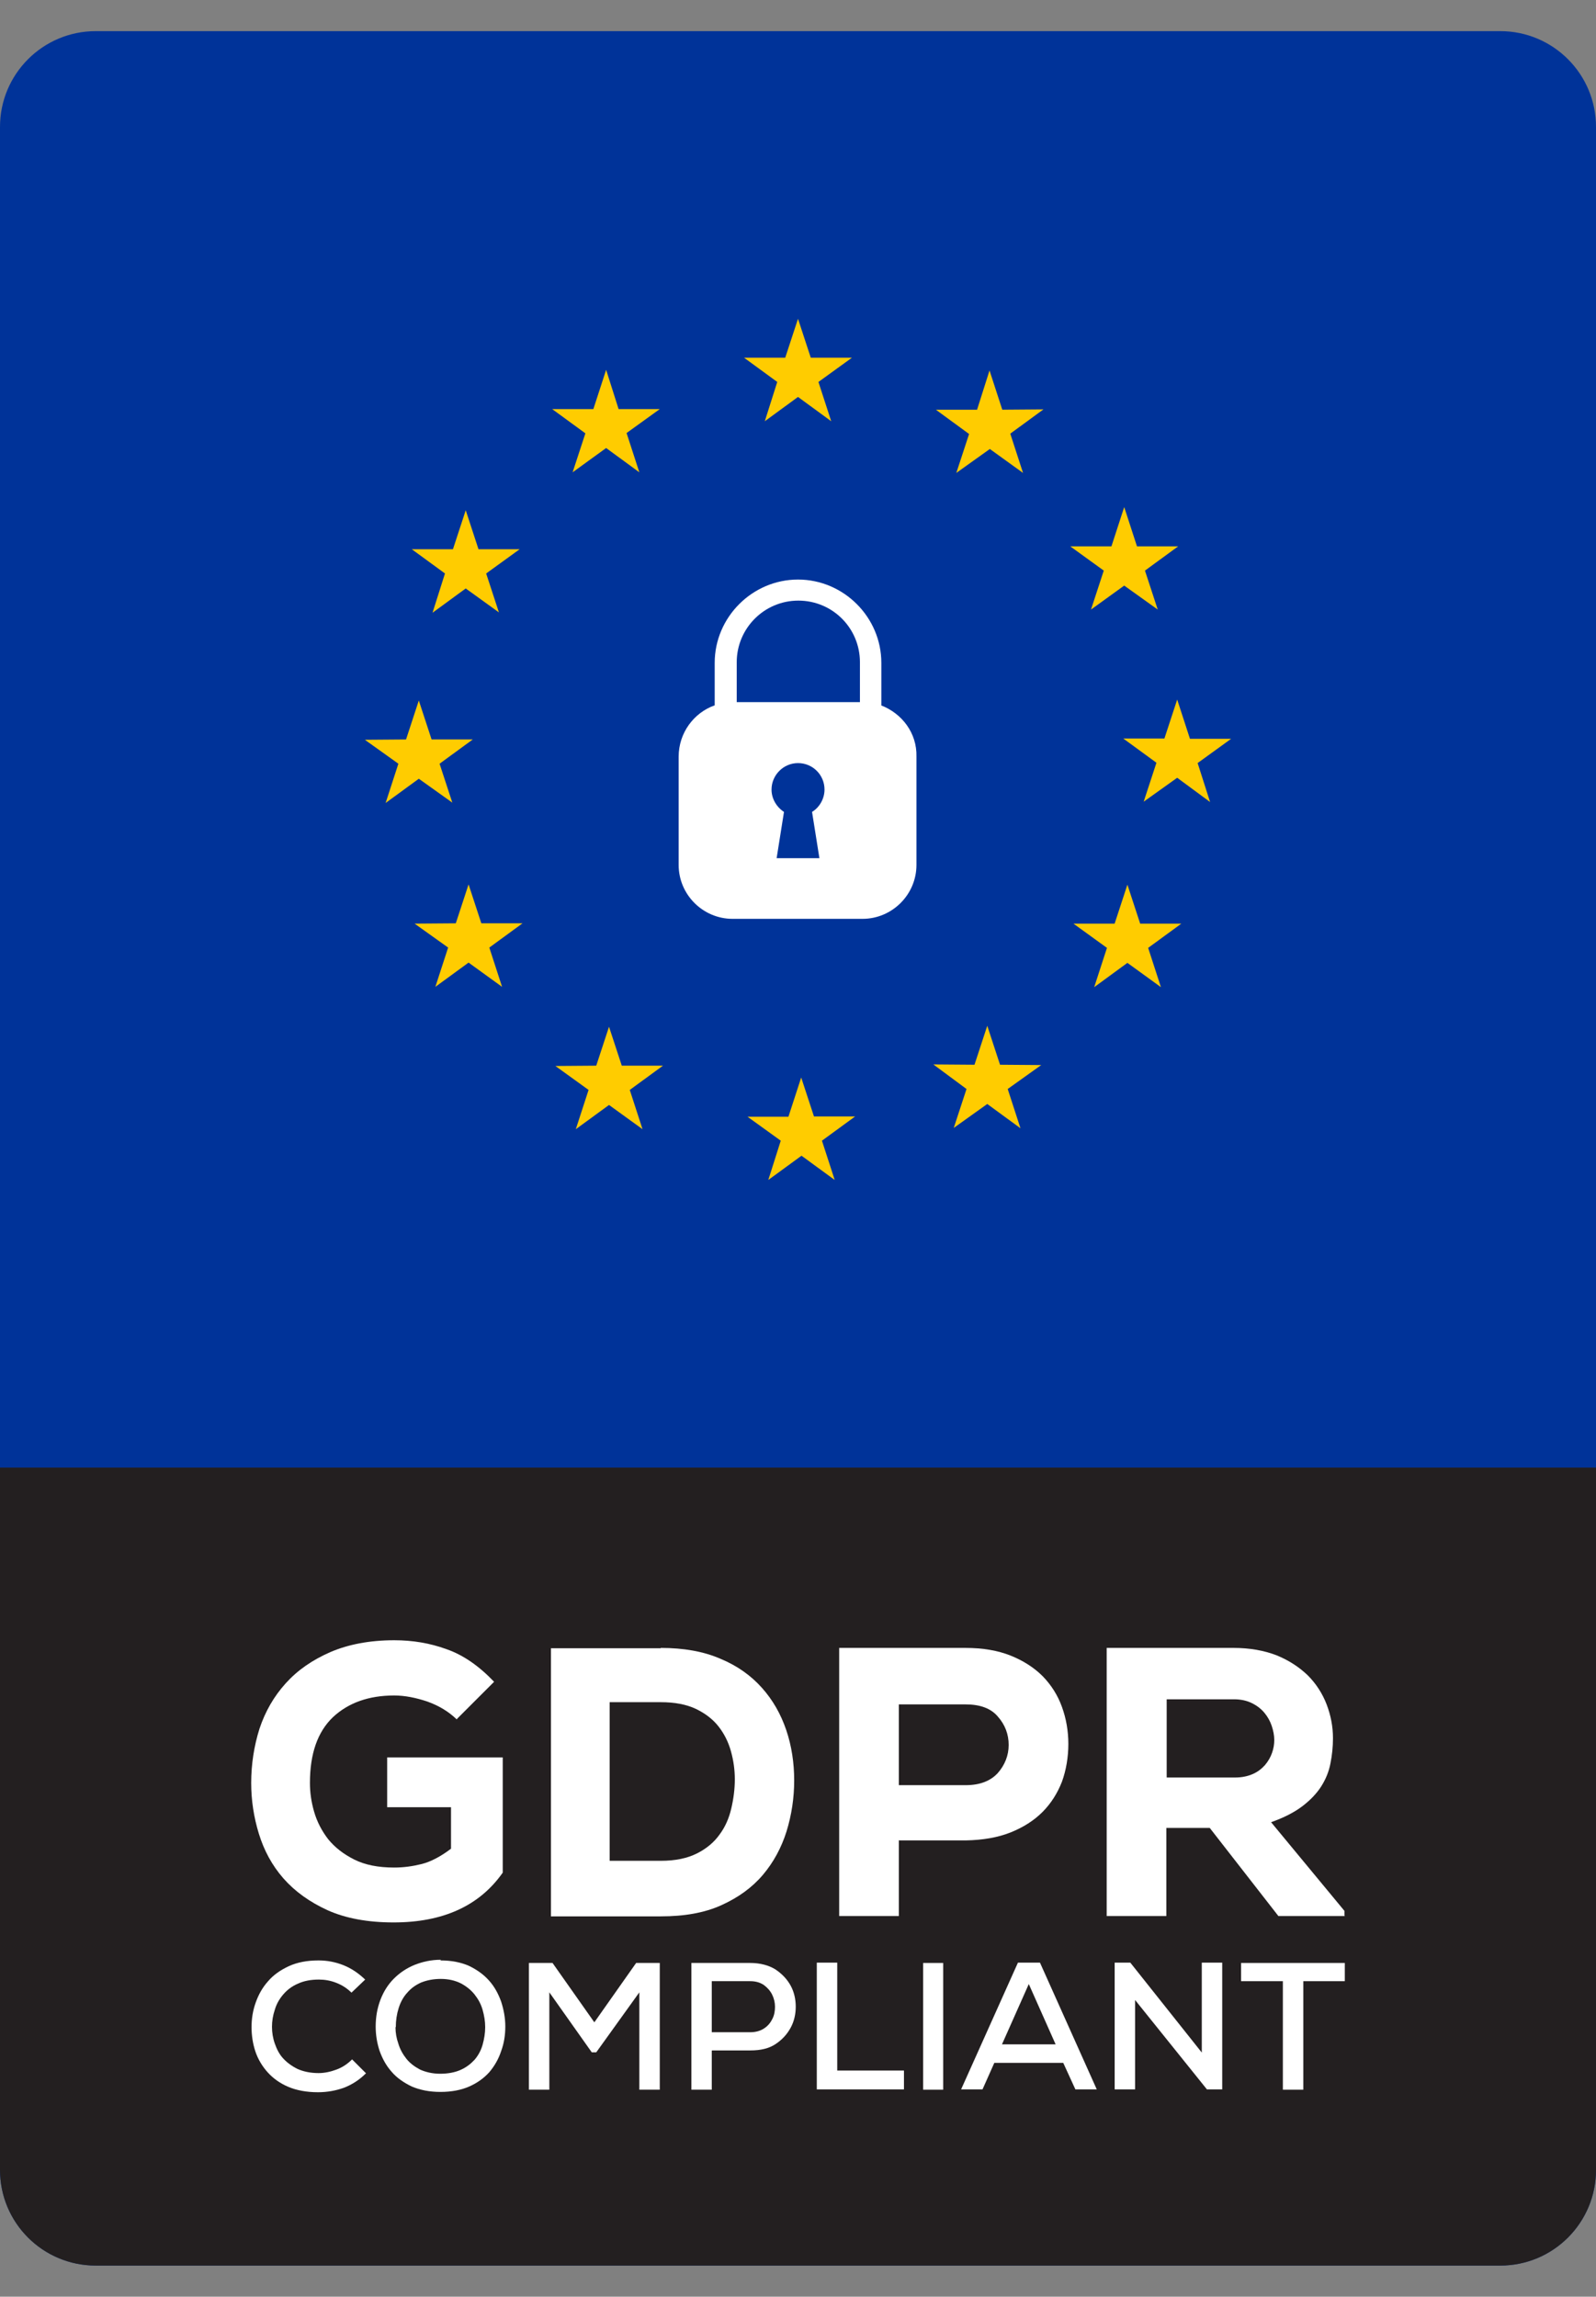 <svg width="41" height="59" viewBox="0 0 41 59" fill="none" xmlns="http://www.w3.org/2000/svg">
<rect x="0" y="0" width="41" height="59" fill="#808080" stroke="none"/>
<path d="M38.54 0.8H2.46C1.101 0.8 0 1.902 0 3.26V55.74C0 57.099 1.101 58.2 2.46 58.2H38.54C39.899 58.2 41 57.099 41 55.74V3.26C41 1.902 39.899 0.8 38.54 0.8Z" fill="#003399"/>
<path d="M20.5 8.189L20.828 9.189H21.886L21.025 9.812L21.353 10.821L20.5 10.197L19.647 10.821L19.967 9.812L19.114 9.189H20.172L20.5 8.189Z" fill="#FFCC00"/>
<path d="M15.571 9.5L15.891 10.509H16.949L16.096 11.124L16.424 12.133L15.571 11.509L14.71 12.133L15.038 11.132L14.185 10.509H15.243L15.571 9.5Z" fill="#FFCC00"/>
<path d="M11.964 13.108L12.292 14.109H13.35L12.489 14.732L12.817 15.732L11.964 15.117L11.111 15.741L11.431 14.732L10.578 14.109H11.636L11.964 13.108Z" fill="#FFCC00"/>
<path d="M25.42 9.517L25.748 10.525L26.805 10.517L25.953 11.14L26.281 12.149L25.428 11.534L24.567 12.149L24.895 11.149L24.042 10.525H25.1L25.42 9.517Z" fill="#FFCC00"/>
<path d="M30.266 14.035L29.413 14.658L29.741 15.659L28.88 15.043L28.027 15.659L28.355 14.658L27.494 14.035H28.552L28.88 13.026L29.208 14.035H30.266Z" fill="#FFCC00"/>
<path d="M31.627 18.979L30.766 19.602L31.086 20.603L30.241 19.98L29.38 20.595L29.708 19.594L28.855 18.971H29.913L30.241 17.971L30.569 18.979H31.627Z" fill="#FFCC00"/>
<path d="M29.823 25.359L28.962 24.735L28.109 25.359L28.437 24.35L27.576 23.727H28.634L28.962 22.726L29.29 23.727H30.348L29.495 24.35L29.823 25.359Z" fill="#FFCC00"/>
<path d="M19.737 30.312L20.057 29.303L19.204 28.688H20.254L20.582 27.68L20.91 28.68H21.968L21.115 29.303L21.443 30.312L20.59 29.689L19.737 30.312Z" fill="#FFCC00"/>
<path d="M14.792 29.008L15.12 27.999L14.268 27.384L15.317 27.376L15.645 26.376L15.973 27.376H17.031L16.178 27.999L16.506 29.008L15.645 28.385L14.792 29.008Z" fill="#FFCC00"/>
<path d="M26.215 28.984L25.362 28.36L24.501 28.975L24.829 27.975L23.977 27.344L25.034 27.352L25.362 26.351L25.69 27.352L26.748 27.36L25.887 27.975L26.215 28.984Z" fill="#FFCC00"/>
<path d="M9.373 19.004L10.431 18.996L10.759 17.995L11.087 18.996H12.145L11.292 19.619L11.62 20.619L10.759 20.005L9.906 20.628L10.234 19.619L9.373 19.004Z" fill="#FFCC00"/>
<path d="M11.184 25.351L11.512 24.342L10.651 23.727L11.709 23.719L12.037 22.719L12.365 23.719H13.423L12.57 24.342L12.898 25.351L12.037 24.728L11.184 25.351Z" fill="#FFCC00"/>
<path d="M22.641 18.119V17.028C22.641 15.855 21.673 14.888 20.5 14.888C19.328 14.888 18.36 15.855 18.36 17.028V18.119C17.827 18.307 17.434 18.824 17.434 19.439V22.219C17.434 22.981 18.057 23.604 18.819 23.604H22.157C22.919 23.604 23.543 22.981 23.543 22.219V19.439C23.559 18.824 23.165 18.324 22.632 18.119H22.641ZM21.05 22.046H19.951L20.14 20.857C19.951 20.734 19.82 20.521 19.82 20.283C19.82 19.914 20.123 19.603 20.5 19.603C20.878 19.603 21.181 19.906 21.181 20.283C21.181 20.521 21.05 20.743 20.861 20.857L21.05 22.046ZM22.083 18.037H18.926V17.012C18.926 16.142 19.631 15.429 20.509 15.429C21.386 15.429 22.091 16.134 22.091 17.012V18.037H22.083Z" fill="white"/>
<path d="M0 37.7V55.74C0 57.101 1.099 58.2 2.46 58.2H38.54C39.901 58.2 41 57.101 41 55.74V37.7H0Z" fill="#231F20"/>
<path d="M11.734 44.17C11.521 43.965 11.275 43.818 10.979 43.711C10.684 43.612 10.397 43.555 10.127 43.555C9.471 43.555 8.946 43.744 8.552 44.113C8.159 44.49 7.962 45.047 7.962 45.802C7.962 46.04 7.995 46.286 8.069 46.54C8.142 46.794 8.265 47.032 8.429 47.245C8.602 47.458 8.823 47.63 9.102 47.77C9.381 47.909 9.717 47.975 10.127 47.975C10.373 47.975 10.602 47.942 10.832 47.885C11.062 47.827 11.316 47.696 11.586 47.491V46.425H9.946V45.146H12.915V48.106C12.316 48.959 11.381 49.385 10.11 49.385C9.446 49.385 8.88 49.279 8.421 49.074C7.954 48.861 7.577 48.59 7.281 48.254C6.986 47.917 6.781 47.532 6.65 47.106C6.519 46.679 6.453 46.245 6.453 45.802C6.453 45.318 6.527 44.851 6.666 44.408C6.814 43.965 7.035 43.58 7.339 43.243C7.642 42.907 8.019 42.645 8.487 42.44C8.946 42.243 9.495 42.136 10.127 42.136C10.602 42.136 11.045 42.21 11.472 42.366C11.898 42.514 12.3 42.792 12.693 43.203L11.742 44.154L11.734 44.17Z" fill="white"/>
<path d="M16.974 42.333C17.564 42.333 18.073 42.423 18.508 42.612C18.942 42.792 19.295 43.046 19.573 43.358C19.852 43.67 20.057 44.03 20.197 44.44C20.336 44.85 20.402 45.285 20.402 45.736C20.402 46.187 20.336 46.622 20.205 47.048C20.074 47.466 19.869 47.843 19.598 48.163C19.319 48.491 18.967 48.745 18.532 48.942C18.098 49.139 17.581 49.229 16.974 49.229H14.153V42.341H16.974V42.333ZM15.662 47.802H16.974C17.351 47.802 17.655 47.737 17.901 47.614C18.147 47.491 18.343 47.327 18.483 47.13C18.631 46.933 18.729 46.704 18.786 46.458C18.844 46.212 18.877 45.957 18.877 45.711C18.877 45.465 18.844 45.228 18.778 44.99C18.712 44.752 18.606 44.539 18.458 44.35C18.311 44.162 18.114 44.014 17.876 43.899C17.63 43.784 17.335 43.727 16.974 43.727H15.662V47.811V47.802Z" fill="white"/>
<path d="M23.091 47.269V49.221H21.558V42.333H24.805C25.248 42.333 25.633 42.399 25.961 42.53C26.289 42.661 26.568 42.841 26.789 43.063C27.011 43.292 27.175 43.555 27.281 43.85C27.388 44.145 27.445 44.465 27.445 44.801C27.445 45.137 27.388 45.474 27.281 45.769C27.166 46.064 27.002 46.326 26.781 46.548C26.56 46.769 26.289 46.941 25.961 47.073C25.633 47.204 25.248 47.269 24.813 47.278H23.099L23.091 47.269ZM23.091 45.859H24.805C25.174 45.859 25.444 45.752 25.633 45.547C25.813 45.342 25.912 45.096 25.912 44.826C25.912 44.555 25.822 44.309 25.633 44.096C25.453 43.883 25.174 43.784 24.805 43.784H23.091V45.859Z" fill="white"/>
<path d="M34.547 49.221H32.841L31.078 46.958H29.963V49.221H28.43V42.333H31.693C32.103 42.333 32.472 42.399 32.792 42.522C33.112 42.653 33.374 42.825 33.596 43.038C33.809 43.251 33.973 43.506 34.08 43.784C34.186 44.063 34.243 44.35 34.243 44.654C34.243 44.875 34.219 45.096 34.178 45.301C34.137 45.515 34.055 45.711 33.94 45.892C33.825 46.072 33.661 46.244 33.456 46.4C33.251 46.556 32.981 46.695 32.653 46.81L34.539 49.09V49.205L34.547 49.221ZM29.971 43.653V45.662H31.726C31.907 45.662 32.054 45.629 32.185 45.572C32.316 45.515 32.415 45.433 32.497 45.342C32.579 45.244 32.636 45.146 32.677 45.031C32.718 44.916 32.735 44.809 32.735 44.695C32.735 44.58 32.71 44.457 32.669 44.334C32.628 44.211 32.562 44.096 32.48 43.998C32.398 43.899 32.292 43.817 32.161 43.752C32.029 43.686 31.874 43.653 31.701 43.653H29.971Z" fill="white"/>
<path d="M9.398 53.264C9.234 53.428 9.045 53.551 8.832 53.633C8.627 53.706 8.405 53.747 8.168 53.747C7.872 53.747 7.618 53.698 7.405 53.608C7.192 53.518 7.011 53.387 6.872 53.231C6.733 53.075 6.626 52.895 6.56 52.698C6.495 52.501 6.462 52.288 6.462 52.075C6.462 51.861 6.495 51.648 6.569 51.443C6.642 51.238 6.741 51.058 6.888 50.894C7.028 50.73 7.208 50.607 7.421 50.508C7.635 50.41 7.889 50.361 8.184 50.361C8.405 50.361 8.619 50.402 8.824 50.484C9.029 50.566 9.209 50.689 9.381 50.853L9.029 51.189C8.914 51.074 8.783 50.992 8.635 50.935C8.487 50.877 8.34 50.853 8.192 50.853C7.987 50.853 7.807 50.886 7.651 50.959C7.495 51.025 7.372 51.123 7.274 51.238C7.175 51.353 7.102 51.484 7.061 51.624C7.011 51.771 6.987 51.919 6.987 52.066C6.987 52.214 7.011 52.362 7.061 52.501C7.11 52.64 7.175 52.772 7.274 52.878C7.372 52.985 7.495 53.075 7.643 53.149C7.79 53.214 7.971 53.255 8.184 53.255C8.332 53.255 8.487 53.223 8.643 53.165C8.799 53.108 8.93 53.018 9.045 52.903L9.406 53.264H9.398Z" fill="white"/>
<path d="M11.316 50.361C11.595 50.361 11.841 50.41 12.046 50.5C12.251 50.599 12.423 50.721 12.562 50.877C12.702 51.033 12.8 51.214 12.874 51.419C12.94 51.623 12.981 51.837 12.981 52.058C12.981 52.279 12.948 52.493 12.874 52.69C12.808 52.895 12.702 53.075 12.571 53.231C12.431 53.386 12.259 53.51 12.054 53.6C11.849 53.69 11.603 53.739 11.316 53.739C11.029 53.739 10.791 53.69 10.578 53.6C10.373 53.501 10.193 53.378 10.061 53.222C9.922 53.067 9.824 52.886 9.75 52.681C9.684 52.476 9.651 52.271 9.651 52.058C9.651 51.812 9.692 51.583 9.774 51.369C9.856 51.156 9.971 50.976 10.119 50.828C10.266 50.681 10.447 50.557 10.652 50.475C10.857 50.394 11.078 50.344 11.324 50.344L11.316 50.361ZM10.16 52.075C10.16 52.222 10.184 52.361 10.234 52.501C10.275 52.64 10.348 52.772 10.439 52.886C10.529 53.001 10.652 53.091 10.791 53.165C10.939 53.231 11.111 53.272 11.308 53.272C11.505 53.272 11.685 53.239 11.833 53.173C11.98 53.108 12.095 53.017 12.193 52.911C12.284 52.804 12.357 52.673 12.398 52.526C12.439 52.378 12.464 52.23 12.464 52.075C12.464 51.919 12.439 51.779 12.398 51.632C12.357 51.484 12.284 51.353 12.193 51.238C12.103 51.123 11.98 51.025 11.841 50.951C11.693 50.877 11.521 50.836 11.324 50.836C11.136 50.836 10.972 50.869 10.824 50.926C10.676 50.992 10.562 51.074 10.463 51.189C10.365 51.295 10.291 51.427 10.242 51.583C10.193 51.738 10.168 51.902 10.168 52.075H10.16Z" fill="white"/>
<path d="M16.424 51.181L15.317 52.722H15.202L14.112 51.181V53.682H13.587V50.426H14.194L15.268 51.951L16.342 50.426H16.949V53.682H16.424V51.181Z" fill="white"/>
<path d="M18.285 52.681V53.682H17.761V50.426C18.015 50.426 18.261 50.426 18.515 50.426C18.769 50.426 19.015 50.426 19.27 50.426C19.524 50.426 19.745 50.484 19.917 50.59C20.09 50.705 20.221 50.844 20.311 51.008C20.401 51.172 20.442 51.361 20.442 51.55C20.442 51.738 20.401 51.927 20.311 52.091C20.221 52.255 20.098 52.394 19.925 52.509C19.753 52.624 19.54 52.673 19.278 52.673H18.294L18.285 52.681ZM18.285 52.206H19.27C19.409 52.206 19.532 52.173 19.63 52.107C19.729 52.042 19.794 51.96 19.843 51.861C19.893 51.763 19.909 51.656 19.909 51.55C19.909 51.443 19.884 51.336 19.835 51.238C19.786 51.14 19.712 51.058 19.622 50.992C19.524 50.926 19.409 50.894 19.27 50.894H18.285V52.197V52.206Z" fill="white"/>
<path d="M21.508 50.418V53.19H23.222V53.674H20.983V50.418H21.508Z" fill="white"/>
<path d="M23.714 53.682V50.426H24.23V53.682H23.714Z" fill="white"/>
<path d="M27.306 52.993H25.543L25.24 53.674H24.69L26.15 50.418H26.716L28.175 53.674H27.626L27.314 52.993H27.306ZM26.429 50.968L25.74 52.517H27.118L26.429 50.968Z" fill="white"/>
<path d="M30.873 52.739V50.418H31.398V53.674H31.005L29.16 51.378V53.674H28.635V50.418H29.037L30.882 52.739H30.873Z" fill="white"/>
<path d="M32.956 50.894H31.882V50.426H34.547V50.894H33.481V53.682H32.956V50.894Z" fill="white"/>
</svg>
